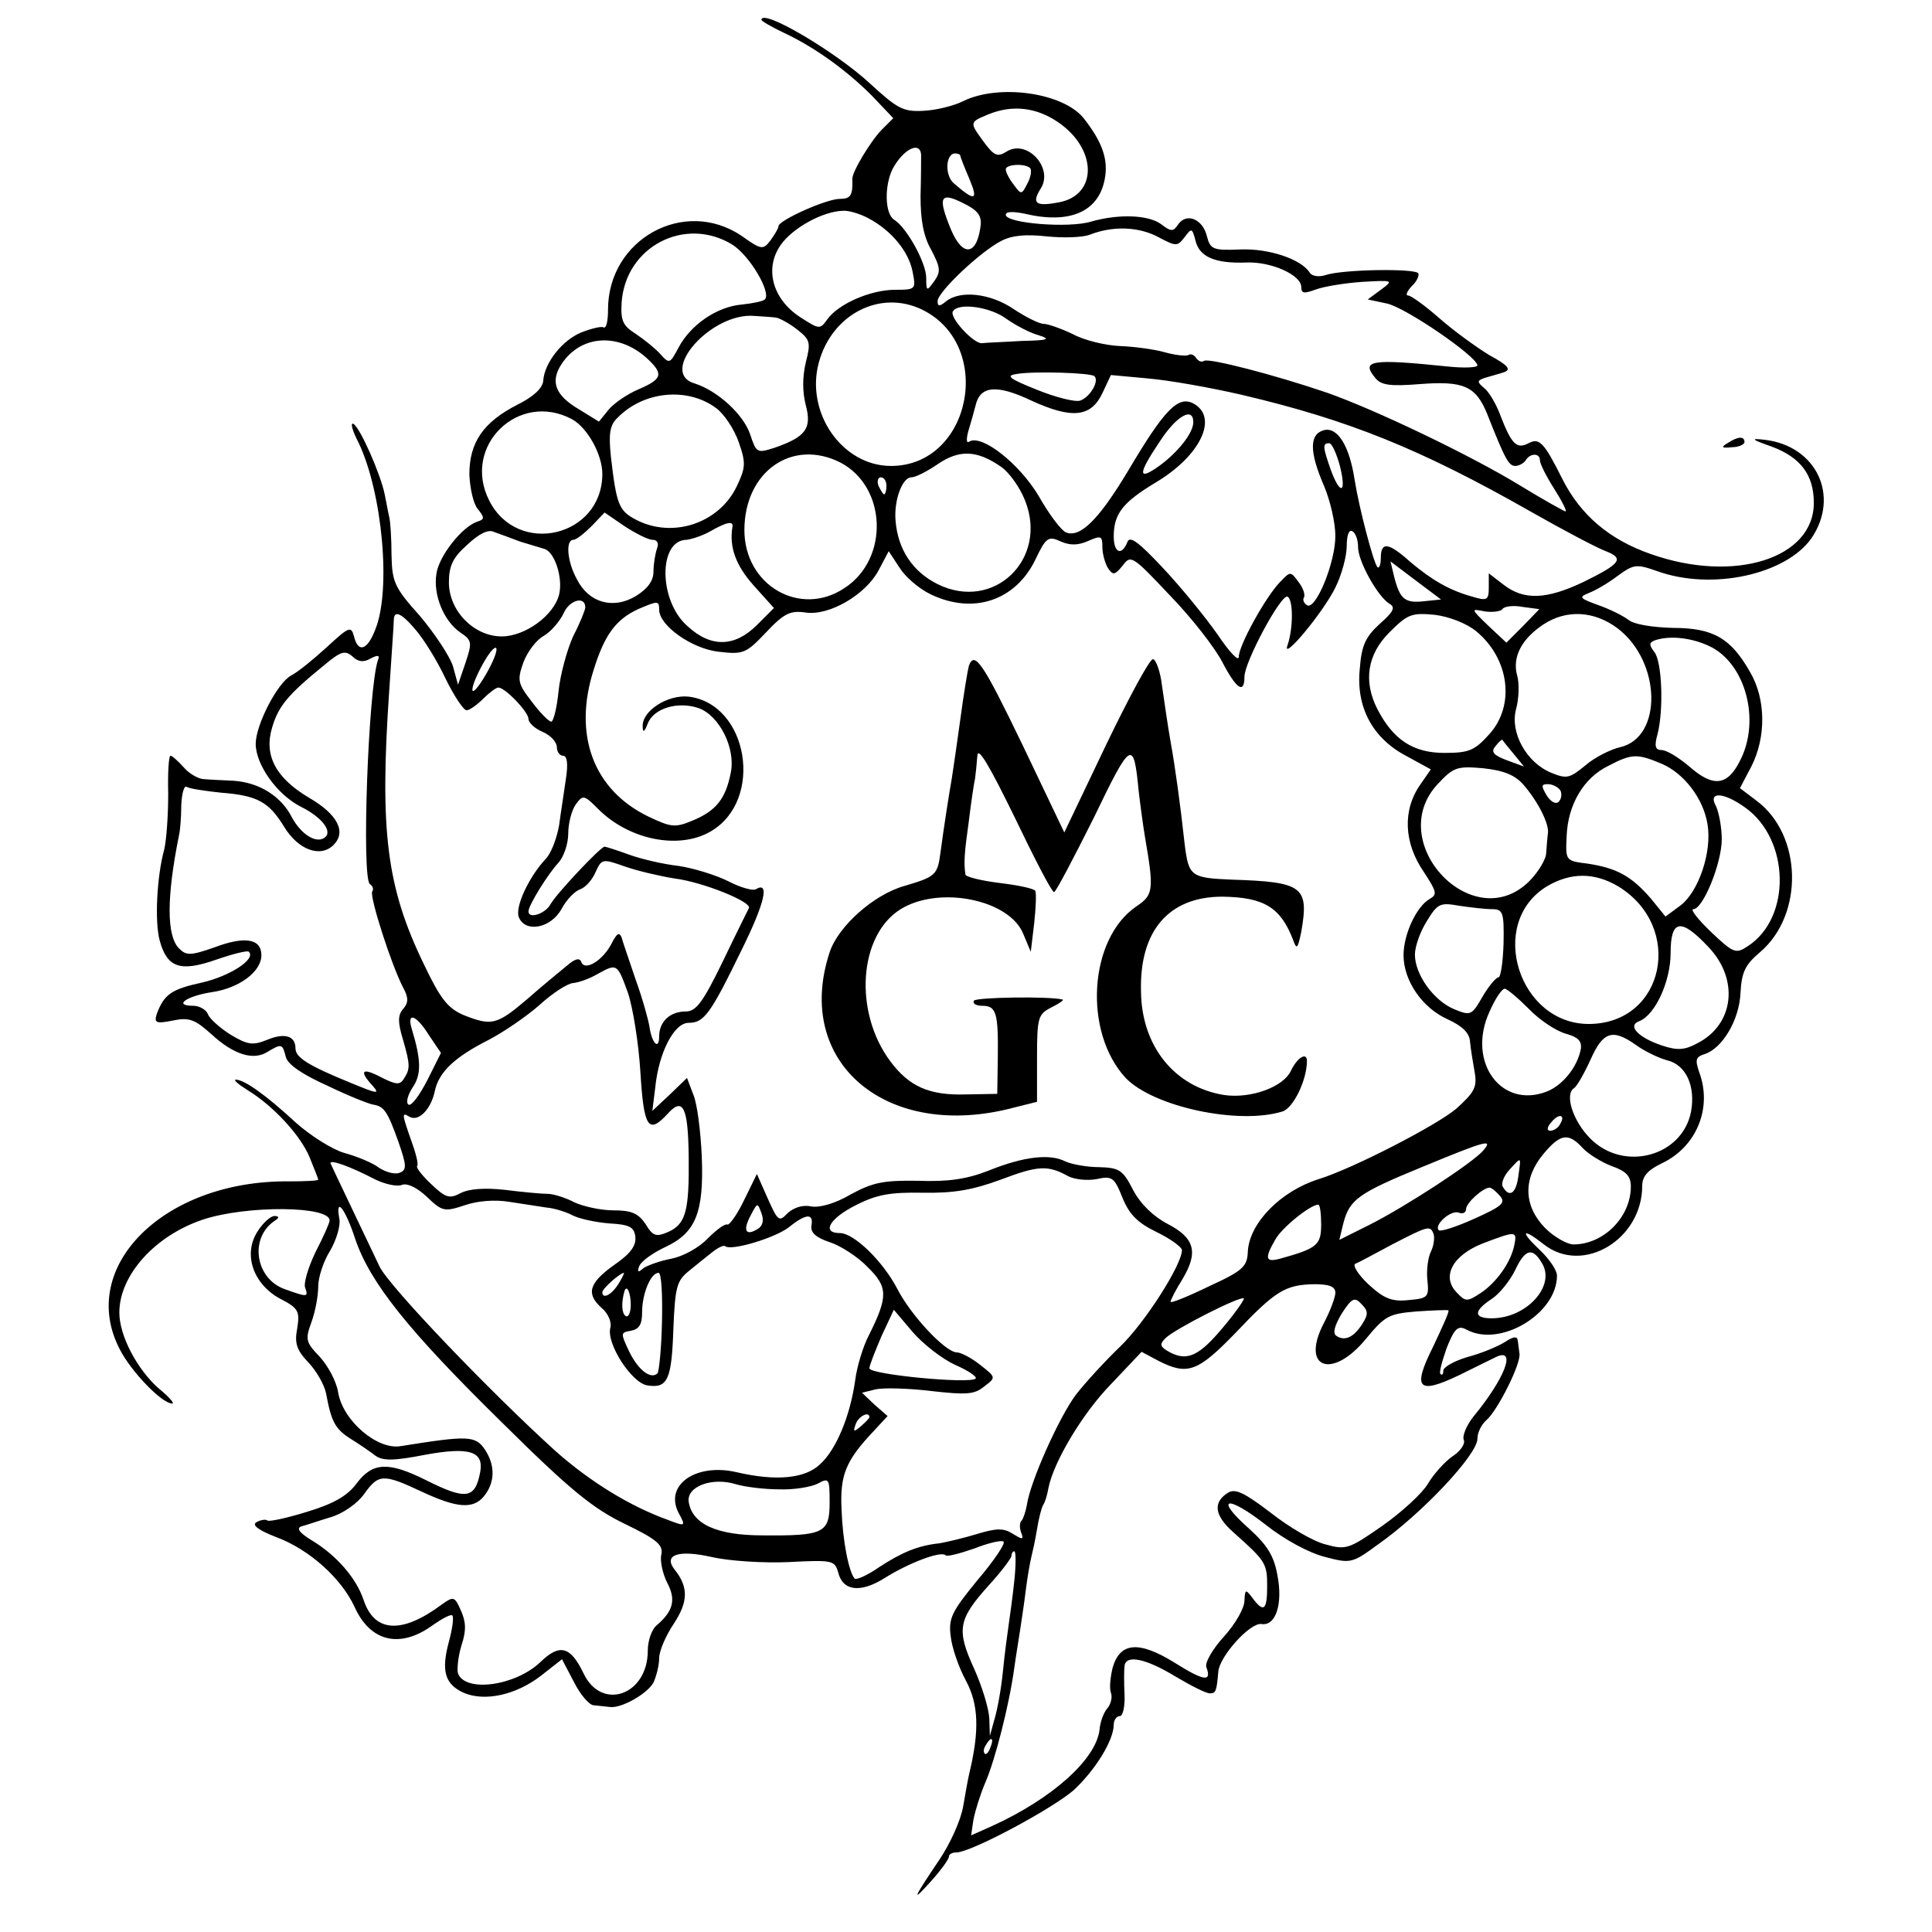 <?xml version="1.0" standalone="no"?>
<!DOCTYPE svg PUBLIC "-//W3C//DTD SVG 20010904//EN"
 "http://www.w3.org/TR/2001/REC-SVG-20010904/DTD/svg10.dtd">
<svg version="1.0" xmlns="http://www.w3.org/2000/svg"
 width="340pt" height="340pt" viewBox="0 0 340 340"
 preserveAspectRatio="xMidYMid meet">
<g transform="translate(0,340) scale(0.1,-0.1)"
fill="#000000" stroke="none">
<path d="M1340 3365 c0 -2 17 -12 38 -22 56 -26 112 -67 156 -111 l38 -40 -20
-20 c-19 -19 -53 -75 -52 -87 1 -29 -3 -35 -22 -35 -24 0 -108 -38 -108 -48 0
-4 -7 -15 -14 -25 -13 -17 -16 -17 -51 8 -101 68 -235 -6 -235 -130 0 -20 -3
-34 -8 -31 -4 2 -21 -2 -39 -9 -34 -14 -65 -54 -67 -85 -1 -13 -17 -28 -45
-42 -61 -31 -85 -67 -85 -123 1 -24 7 -52 15 -61 12 -15 12 -18 -1 -22 -27 -9
-68 -61 -72 -92 -6 -37 13 -83 42 -103 21 -14 21 -18 9 -54 l-13 -38 -9 33
c-6 18 -32 57 -58 88 -45 50 -49 60 -50 107 0 29 -2 59 -4 67 -2 8 -5 26 -8
40 -7 35 -43 117 -55 124 -6 3 -2 -12 9 -33 42 -88 58 -261 29 -330 -14 -36
-30 -40 -37 -11 -5 19 -9 17 -48 -19 -23 -21 -51 -44 -63 -50 -24 -13 -62 -87
-62 -120 0 -37 38 -90 80 -111 38 -19 57 -45 40 -55 -15 -9 -40 7 -56 36 -19
38 -58 62 -103 65 -20 1 -44 2 -54 3 -9 1 -25 10 -34 21 -10 11 -20 20 -23 20
-3 0 -5 -30 -4 -67 0 -38 -3 -81 -7 -98 -13 -47 -17 -127 -8 -160 13 -48 36
-56 99 -34 29 10 56 17 58 14 13 -13 -34 -43 -82 -54 -55 -12 -67 -21 -80 -55
-5 -16 -2 -18 28 -12 29 6 39 2 68 -24 39 -36 74 -47 99 -31 25 15 26 14 32
-9 3 -13 29 -31 74 -51 37 -18 73 -32 80 -33 19 -3 25 -12 44 -65 15 -43 15
-50 2 -55 -8 -3 -24 1 -36 9 -12 9 -39 20 -61 26 -21 6 -59 30 -85 53 -53 49
-91 76 -106 76 -5 0 4 -8 20 -18 46 -28 94 -80 110 -119 8 -20 15 -37 15 -39
0 -2 -24 -3 -52 -3 -220 2 -373 -151 -297 -296 20 -39 74 -95 92 -95 5 0 -6
12 -23 26 -38 33 -70 93 -70 134 0 66 63 136 148 164 76 25 223 24 222 -2 0
-4 -11 -29 -25 -56 -13 -27 -21 -55 -18 -62 6 -17 4 -17 -35 -3 -53 18 -64 91
-18 121 8 5 7 8 -1 8 -7 0 -20 -12 -29 -26 -27 -40 -9 -93 38 -119 33 -17 36
-22 31 -53 -5 -26 -1 -38 20 -60 14 -15 28 -39 31 -55 9 -49 16 -62 43 -79 16
-10 35 -23 44 -30 13 -9 32 -9 88 2 77 14 103 6 96 -31 -9 -47 -25 -49 -95
-14 -66 33 -94 32 -122 -5 -16 -22 -40 -36 -86 -50 -35 -11 -67 -18 -71 -16
-4 3 -13 1 -20 -3 -8 -5 4 -14 35 -26 59 -22 115 -73 138 -123 28 -62 81 -74
139 -31 16 11 31 19 33 16 3 -3 0 -24 -6 -46 -14 -52 -7 -75 26 -90 37 -16 92
-4 136 30 l37 29 21 -40 c11 -22 27 -41 35 -41 8 -1 21 -2 28 -3 20 -3 66 23
77 43 5 11 10 30 10 43 0 13 12 40 26 61 25 38 26 64 1 95 -20 26 7 35 65 22
30 -7 91 -11 136 -9 77 4 81 3 87 -18 8 -33 39 -37 82 -10 43 27 99 48 107 40
2 -3 25 3 51 12 25 10 48 15 51 12 4 -3 -17 -34 -46 -68 -45 -55 -51 -67 -47
-98 2 -20 14 -55 27 -79 22 -41 24 -87 6 -162 -2 -8 -7 -35 -11 -59 -4 -24
-23 -66 -42 -94 -47 -70 -50 -77 -14 -37 17 19 31 38 31 43 0 4 6 7 13 7 26 0
173 79 208 111 38 36 69 87 69 114 0 8 5 15 11 15 5 0 9 17 8 38 -1 20 -1 43
0 50 2 21 38 13 89 -18 27 -16 54 -30 61 -30 11 0 12 4 15 38 2 27 56 87 76
84 25 -4 38 35 28 86 -6 34 -18 53 -50 82 -62 55 -39 60 29 7 34 -27 77 -50
105 -57 45 -12 48 -11 93 22 77 54 175 158 175 186 0 11 7 25 16 33 19 16 61
99 58 117 -1 6 -2 17 -3 23 -1 8 -8 7 -23 -3 -13 -8 -42 -20 -65 -26 -24 -7
-43 -18 -43 -24 0 -6 -2 -9 -5 -6 -3 2 3 23 11 46 14 35 20 40 35 32 59 -32
159 28 159 95 0 10 -14 30 -31 46 -35 33 -30 39 8 9 69 -54 173 9 173 103 0
17 10 28 35 40 61 29 89 98 65 161 -7 21 -6 26 10 31 31 10 61 60 63 108 2 36
8 49 34 71 78 66 75 207 -6 267 l-29 22 20 38 c26 51 26 118 -2 166 -34 60
-65 78 -136 78 -36 1 -68 6 -78 14 -9 7 -33 19 -53 26 -33 12 -35 14 -18 21
11 4 34 17 51 30 29 21 33 22 70 9 97 -35 227 -6 272 58 50 74 9 162 -82 173
-26 3 -25 1 12 -12 51 -19 74 -50 74 -99 0 -98 -140 -142 -287 -90 -72 25
-123 68 -155 131 -33 66 -41 74 -60 64 -21 -11 -30 -2 -50 50 -7 19 -20 41
-28 47 -13 11 -13 13 1 18 10 3 25 7 34 10 13 5 7 12 -26 30 -23 14 -63 43
-88 65 -25 22 -50 40 -55 40 -5 0 -2 7 6 16 9 8 14 19 12 23 -6 9 -133 7 -163
-3 -12 -4 -24 -2 -28 4 -15 24 -72 43 -122 41 -48 -2 -53 0 -59 23 -7 30 -35
42 -50 22 -9 -14 -13 -14 -30 -1 -22 17 -75 19 -124 5 -39 -12 -150 -3 -150
12 0 6 13 6 33 2 79 -19 130 3 141 60 7 35 -4 66 -37 108 -36 45 -149 61 -212
30 -16 -8 -47 -16 -70 -17 -36 -2 -46 4 -95 49 -61 56 -190 132 -190 111z
m522 -180 c69 -47 70 -128 2 -141 -42 -8 -49 -2 -32 25 22 36 -25 87 -61 64
-16 -10 -22 -7 -41 19 -24 33 -24 33 10 47 42 17 84 12 122 -14z m-241 -57 c0
-7 0 -40 -1 -73 0 -42 5 -71 19 -95 16 -31 17 -38 5 -55 -13 -18 -14 -18 -14
6 0 27 -35 89 -56 102 -17 10 -18 60 -3 90 19 35 48 49 50 25z m69 -2 c0 -2 7
-20 16 -41 16 -38 10 -40 -27 -8 -17 14 -15 53 2 53 5 0 9 -2 9 -4z m123 -22
c3 -4 1 -16 -5 -27 -10 -20 -11 -20 -24 -2 -8 10 -14 22 -14 27 0 9 34 11 43
2z m-87 -99 c-6 -54 -31 -59 -52 -10 -24 58 -20 68 20 48 25 -12 33 -21 32
-38z m-198 11 c40 -21 71 -58 78 -94 6 -31 6 -32 -31 -32 -43 0 -100 -25 -119
-52 -13 -18 -14 -18 -48 4 -49 32 -63 86 -34 127 21 30 74 59 109 60 10 1 30
-5 45 -13z m510 -33 c32 -17 34 -17 47 0 12 16 13 16 19 -7 7 -28 34 -40 89
-38 44 2 97 -22 97 -43 0 -12 5 -12 27 -4 14 5 51 11 81 13 54 3 55 3 32 -14
l-23 -17 33 -7 c32 -6 159 -93 160 -109 0 -4 -24 -5 -52 -2 -136 14 -154 11
-127 -21 10 -12 27 -14 77 -10 77 6 99 -3 119 -52 32 -81 38 -92 50 -92 6 0
15 5 18 10 8 13 25 13 25 0 0 -6 11 -28 25 -50 14 -22 23 -40 20 -40 -2 0 -38
20 -79 45 -88 54 -258 135 -341 164 -94 32 -207 61 -216 56 -4 -3 -10 -1 -14
5 -4 6 -10 8 -14 5 -5 -2 -23 0 -41 5 -17 5 -53 10 -79 11 -25 1 -63 10 -83
21 -21 10 -44 18 -51 18 -8 0 -32 12 -53 26 -41 28 -95 34 -120 13 -11 -9 -14
-8 -14 1 0 16 75 87 112 106 19 10 44 12 80 8 29 -3 63 -2 76 3 41 16 86 14
120 -4z m-750 -13 c31 -19 70 -85 58 -97 -3 -3 -21 -7 -41 -9 -44 -4 -90 -36
-111 -76 -15 -28 -16 -29 -32 -11 -9 10 -29 26 -44 36 -22 14 -26 23 -24 55 7
98 111 152 194 102z m335 -115 c128 -63 86 -275 -55 -275 -86 0 -151 94 -127
182 23 85 108 129 182 93z m148 -16 c17 -12 42 -25 57 -29 22 -7 17 -9 -30
-10 -32 -2 -64 -3 -70 -4 -15 -1 -58 46 -51 56 9 16 66 8 94 -13z m-405 2 c6
-1 23 -10 37 -21 23 -18 24 -23 15 -58 -6 -26 -6 -51 0 -75 11 -41 0 -56 -55
-75 -31 -10 -32 -9 -43 24 -12 35 -57 76 -97 89 -66 19 29 126 105 119 15 -1
32 -2 38 -3z m-227 -72 c29 -27 27 -36 -15 -54 -19 -8 -43 -24 -53 -36 l-17
-21 -34 21 c-43 25 -52 49 -32 80 34 52 101 56 151 10z m787 -31 c9 -9 -8 -37
-25 -43 -9 -3 -44 6 -76 19 -50 20 -56 25 -35 28 31 5 129 2 136 -4z m260 -33
c187 -44 314 -95 509 -206 58 -33 117 -64 131 -69 33 -13 26 -22 -39 -54 -65
-31 -105 -33 -141 -5 l-26 20 0 -25 c0 -22 -3 -24 -29 -16 -40 11 -71 29 -109
61 -39 35 -52 36 -52 7 0 -12 -3 -19 -6 -16 -7 8 -32 103 -40 153 -9 60 -30
94 -54 88 -26 -7 -26 -38 0 -98 11 -26 20 -65 20 -88 0 -48 -35 -132 -50 -122
-6 4 -8 10 -5 14 2 5 -2 17 -10 27 -14 19 -14 19 -33 -1 -25 -26 -72 -111 -72
-131 0 -9 -17 9 -37 39 -21 30 -64 83 -96 117 -43 46 -59 58 -63 46 -10 -25
-24 -19 -24 10 0 40 16 60 74 95 79 47 111 115 66 139 -27 14 -51 -11 -115
-119 -51 -85 -84 -118 -109 -108 -8 3 -30 32 -48 64 -34 57 -100 109 -122 96
-5 -4 -6 3 -2 18 4 13 10 34 13 46 8 34 37 37 98 8 72 -33 105 -29 125 13 l15
32 65 -6 c36 -3 110 -16 166 -29z m-926 -23 c14 -10 32 -37 40 -60 13 -37 12
-45 -3 -77 -31 -66 -113 -93 -177 -60 -31 16 -35 26 -45 112 -4 40 -2 55 12
68 46 47 123 54 173 17z m-253 -20 c27 -15 53 -62 53 -96 0 -111 -149 -146
-199 -47 -49 96 52 194 146 143z m1093 -5 c0 -19 -27 -53 -60 -77 -38 -27 -38
-15 1 43 29 45 59 62 59 34z m258 -77 c12 -48 1 -53 -16 -7 -14 40 -15 47 -3
47 5 0 13 -18 19 -40z m-597 -1 c15 -10 34 -37 43 -60 41 -103 -55 -196 -154
-147 -44 22 -70 61 -74 112 -3 36 12 76 28 76 7 0 27 10 46 23 38 26 69 25
111 -4z m-282 7 c82 -43 86 -170 7 -221 -78 -52 -176 5 -176 102 0 103 84 162
169 119z m81 -41 c0 -8 -2 -15 -4 -15 -2 0 -6 7 -10 15 -3 8 -1 15 4 15 6 0
10 -7 10 -15z m-412 -95 c9 0 12 -6 8 -16 -3 -9 -6 -27 -6 -40 0 -16 -10 -30
-31 -43 -40 -24 -83 -12 -104 30 -17 31 -20 69 -6 69 5 0 19 11 32 24 l23 24
35 -24 c20 -13 42 -24 49 -24z m141 23 c-6 -36 6 -68 37 -103 l36 -40 -30 -30
c-39 -39 -81 -40 -122 -2 -51 44 -52 151 -2 152 9 1 28 7 42 15 28 16 41 19
39 8z m-374 -26 c17 -5 36 -11 43 -13 18 -5 33 -51 26 -80 -9 -37 -60 -74
-101 -74 -49 0 -93 45 -93 95 0 29 7 44 32 66 20 19 37 28 47 23 9 -3 30 -11
46 -17z m1475 -10 c0 -25 35 -88 56 -100 10 -6 6 -14 -18 -35 -25 -23 -32 -38
-35 -79 -7 -68 23 -123 83 -154 l42 -23 -18 -26 c-32 -45 -30 -103 6 -155 22
-34 24 -39 10 -47 -23 -13 -46 -62 -46 -99 0 -45 33 -93 78 -113 26 -12 38
-24 39 -39 1 -12 5 -36 8 -53 5 -27 0 -36 -32 -65 -34 -29 -181 -105 -242
-124 -67 -21 -122 -77 -125 -127 -1 -27 -8 -34 -69 -62 -37 -18 -67 -30 -67
-27 0 3 9 21 21 40 28 47 22 72 -26 97 -25 13 -48 35 -61 60 -18 35 -24 39
-60 40 -21 0 -48 5 -59 10 -27 14 -73 9 -135 -16 -38 -15 -71 -20 -124 -18
-62 1 -80 -3 -119 -24 -27 -16 -55 -24 -70 -21 -14 3 -30 -2 -41 -12 -15 -16
-17 -14 -35 26 l-19 43 -23 -47 c-12 -25 -26 -44 -29 -42 -4 2 -19 -9 -34 -24
-16 -17 -44 -32 -64 -36 -21 -4 -43 -12 -50 -17 -9 -8 -11 -7 -7 4 4 9 24 23
45 33 54 25 69 60 65 160 -2 44 -8 93 -15 109 l-11 29 -30 -29 -31 -29 5 40
c6 62 33 115 59 115 27 0 38 15 93 128 41 83 50 122 25 107 -5 -3 -27 3 -48
14 -22 11 -61 23 -87 27 -27 3 -66 12 -88 20 -22 8 -41 14 -43 14 -7 0 -85
-83 -95 -101 -9 -17 -39 -27 -39 -13 0 11 35 67 53 86 9 10 17 33 17 51 0 18
6 41 13 51 13 18 15 17 40 -8 54 -54 142 -72 198 -39 94 55 66 224 -39 237
-37 4 -82 -25 -81 -52 0 -12 3 -11 9 5 11 27 53 39 89 27 37 -13 66 -71 57
-114 -9 -46 -26 -67 -67 -84 -31 -13 -38 -12 -78 7 -97 47 -133 144 -96 259
19 61 39 88 78 106 35 15 37 15 37 -1 0 -28 58 -69 105 -74 43 -5 48 -3 83 34
32 34 43 39 70 35 41 -6 105 31 128 74 l18 34 19 -29 c10 -16 34 -37 55 -47
75 -36 149 -11 184 61 19 40 23 42 45 32 16 -7 30 -7 48 1 23 10 25 9 25 -11
0 -12 5 -29 10 -37 9 -13 12 -12 26 5 14 19 17 17 83 -53 38 -39 79 -92 92
-117 25 -48 39 -57 39 -26 0 26 65 147 76 141 10 -6 10 -55 0 -85 -12 -32 62
56 84 101 11 22 20 55 20 73 0 19 4 30 10 26 6 -3 10 -16 10 -28z m117 -95
c-34 -4 -43 3 -53 41 l-7 29 45 -34 44 -33 -29 -3z m-1477 -11 c0 -4 -9 -27
-21 -50 -11 -24 -23 -68 -26 -97 -3 -30 -9 -54 -13 -54 -4 0 -20 16 -34 35
-25 32 -26 38 -15 69 7 19 23 40 36 47 12 7 28 25 35 40 10 23 38 31 38 10z
m1650 -33 l-29 -29 -32 30 c-31 30 -31 30 -6 25 14 -2 28 0 31 4 3 5 19 7 35
4 l30 -4 -29 -30z m-1948 -7 c13 -15 37 -53 52 -85 15 -31 32 -56 37 -56 5 0
18 9 29 20 11 11 23 20 27 20 12 0 53 -43 53 -55 0 -7 11 -17 25 -23 14 -6 25
-18 25 -27 0 -8 5 -15 11 -15 7 0 9 -14 5 -40 -3 -22 -9 -59 -12 -82 -4 -23
-14 -50 -24 -60 -29 -31 -54 -84 -47 -102 11 -28 56 -20 75 14 9 17 24 32 33
35 9 3 21 16 27 30 11 24 12 24 52 10 23 -8 62 -17 87 -21 49 -6 136 -41 131
-52 -2 -4 -23 -46 -46 -94 -35 -72 -47 -88 -65 -88 -28 0 -47 -18 -47 -44 0
-25 -13 -12 -17 17 -2 12 -12 49 -24 82 -11 33 -23 67 -25 75 -4 10 -8 8 -17
-9 -15 -31 -48 -51 -54 -34 -3 8 -11 6 -26 -7 -12 -10 -44 -36 -70 -59 -53
-45 -62 -47 -112 -27 -27 12 -40 28 -69 89 -66 136 -78 235 -61 482 4 61 8
116 8 123 0 19 13 14 39 -17z m1866 -2 c58 -48 69 -130 23 -181 -26 -29 -36
-33 -79 -33 -55 0 -90 23 -118 77 -25 49 -18 96 21 135 32 32 39 35 80 31 25
-3 56 -15 73 -29z m249 5 c77 -59 79 -192 4 -209 -17 -4 -45 -18 -61 -32 -28
-23 -33 -24 -60 -13 -44 18 -73 71 -62 112 5 18 6 45 2 59 -9 32 7 64 46 90
41 27 90 24 131 -7z m161 -31 c64 -30 91 -131 54 -202 -22 -44 -47 -47 -89
-10 -19 16 -40 29 -49 29 -11 0 -13 7 -7 28 11 43 8 129 -6 145 -9 12 -9 16 1
20 26 9 64 5 96 -10z m-2356 -22 c13 7 17 6 13 -3 -17 -51 -29 -384 -14 -394
5 -3 7 -9 4 -13 -5 -9 35 -133 55 -170 9 -17 9 -26 -1 -37 -9 -11 -9 -23 0
-53 13 -45 13 -52 2 -69 -7 -12 -14 -11 -40 2 -34 18 -40 12 -15 -15 13 -15 8
-14 -38 5 -76 31 -98 45 -98 61 0 22 -19 28 -50 15 -25 -10 -34 -9 -64 9 -19
12 -37 28 -40 36 -3 8 -15 15 -26 15 -36 0 -12 17 33 24 48 7 87 36 87 65 0
29 -29 34 -82 14 -43 -15 -50 -15 -63 -2 -22 22 -22 90 0 199 2 8 4 32 4 53 1
21 5 36 10 32 5 -3 32 -7 60 -10 64 -5 84 -16 111 -60 25 -41 64 -55 87 -32
23 23 7 54 -43 83 -59 35 -80 75 -65 124 11 37 27 57 91 109 30 25 37 27 50
16 10 -10 20 -11 32 -4z m207 -21 c-12 -22 -24 -38 -27 -36 -6 7 30 76 40 76
5 0 -1 -18 -13 -40z m1805 -147 l18 -22 -30 11 c-24 9 -29 15 -20 25 6 8 11
12 12 11 1 -2 10 -13 20 -25z m260 -17 c40 -17 74 -62 81 -107 8 -49 -16 -118
-47 -142 l-27 -20 -26 32 c-34 39 -59 53 -110 61 -40 5 -40 5 -38 48 2 56 30
103 73 124 42 22 51 22 94 4z m-243 -37 c26 -30 46 -70 43 -86 -1 -7 -2 -22
-3 -34 0 -11 -14 -34 -30 -50 -99 -98 -256 69 -161 171 28 30 34 32 80 28 37
-4 56 -12 71 -29z m65 -10 c3 -6 2 -15 -3 -20 -5 -5 -14 0 -21 11 -10 17 -10
20 2 20 8 0 18 -5 22 -11z m325 -30 c79 -56 82 -194 5 -244 -21 -14 -25 -13
-65 25 -23 22 -37 40 -31 40 17 0 50 81 50 123 0 21 -5 47 -10 58 -15 26 12
26 51 -2z m-223 -139 c116 -71 82 -240 -50 -242 -125 -2 -182 177 -76 242 42
25 84 25 126 0z m-222 -40 c19 0 21 -6 20 -60 -1 -33 -5 -60 -9 -60 -4 0 -17
-15 -28 -34 -19 -33 -21 -34 -50 -22 -36 15 -69 61 -69 96 0 14 9 40 21 59 19
31 23 33 57 27 20 -3 46 -6 58 -6z m380 -66 c55 -57 46 -137 -19 -170 -22 -12
-35 -13 -62 -4 -42 14 -62 35 -40 43 28 11 55 70 55 120 0 59 18 62 66 11z
m-1901 -81 c9 -27 19 -90 22 -140 6 -98 14 -110 48 -73 27 30 36 12 37 -76 1
-95 -5 -118 -36 -132 -21 -9 -27 -8 -40 14 -13 19 -25 24 -57 24 -22 0 -53 7
-68 14 -15 8 -37 15 -47 15 -10 0 -44 3 -75 7 -36 4 -64 2 -79 -6 -19 -10 -26
-8 -51 16 -16 15 -27 29 -25 32 3 2 -2 22 -10 44 -17 48 -17 51 -4 43 16 -10
38 12 45 44 7 35 36 61 95 91 25 13 65 40 89 61 24 22 51 39 60 39 9 1 27 7
41 15 36 20 36 20 55 -32z m1585 -28 c19 -20 48 -39 65 -44 22 -6 29 -13 27
-27 -6 -32 -32 -64 -60 -75 -80 -31 -141 52 -101 140 10 23 22 41 27 41 4 0
23 -16 42 -35z m-1935 -47 l21 -31 -24 -48 c-14 -27 -28 -46 -33 -43 -5 3 -2
16 7 30 16 23 15 49 -1 102 -10 32 7 27 30 -10z m2124 -17 c15 -11 40 -23 55
-27 33 -8 50 -45 42 -90 -15 -79 -118 -107 -177 -48 -31 31 -46 78 -29 89 5 3
18 26 29 50 22 50 39 55 80 26z m-134 -140 c-3 -6 -11 -11 -17 -11 -6 0 -6 6
2 15 14 17 26 13 15 -4z m40 -41 c10 -11 33 -25 51 -32 26 -9 34 -18 34 -36 0
-54 -48 -102 -101 -102 -11 0 -34 13 -50 29 -38 39 -39 87 -3 130 30 36 44 38
69 11z m-175 -5 c-18 -21 -134 -97 -199 -130 l-54 -27 7 29 c11 42 26 53 138
99 116 48 126 50 108 29z m-1949 -51 c17 -8 38 -13 47 -9 9 3 26 -5 43 -21 27
-26 31 -27 67 -15 23 8 54 10 78 6 21 -3 51 -8 65 -10 14 -1 36 -8 47 -14 12
-6 40 -12 64 -14 35 -2 44 -6 46 -23 2 -16 -8 -30 -37 -50 -45 -32 -50 -51
-22 -76 11 -9 18 -25 15 -35 -7 -28 38 -97 65 -101 36 -6 43 10 46 99 3 74 6
85 27 102 12 10 31 25 41 33 11 9 21 13 23 11 10 -9 87 14 112 33 31 25 44 25
40 3 -2 -12 8 -21 32 -29 19 -6 50 -26 67 -44 36 -35 36 -52 2 -120 -10 -19
-21 -55 -24 -79 -9 -64 -34 -123 -62 -148 -26 -25 -77 -30 -146 -14 -72 17
-128 -22 -103 -71 13 -24 13 -25 -18 -13 -67 24 -137 67 -198 121 -116 105
-293 290 -310 325 -39 82 -83 174 -86 181 -4 9 33 -4 79 -28z m2011 6 c-4 -31
-16 -38 -27 -19 -4 5 1 19 11 30 22 24 21 25 16 -11z m-792 0 c12 -6 34 -8 50
-5 27 6 31 3 45 -32 12 -30 27 -45 60 -61 25 -12 45 -27 45 -32 0 -26 -66
-129 -109 -170 -26 -25 -61 -63 -78 -85 -29 -39 -80 -152 -86 -194 -2 -11 -6
-23 -9 -27 -4 -3 -4 -13 -1 -21 5 -13 3 -13 -15 -2 -16 10 -28 10 -64 -1 -23
-7 -53 -14 -65 -16 -38 -4 -66 -16 -106 -42 -20 -14 -40 -23 -43 -20 -10 11
-21 65 -23 121 -3 61 7 86 56 138 l25 27 -23 20 -22 21 24 6 c13 3 57 2 98 -3
62 -7 76 -6 93 8 21 16 21 16 -7 38 -15 12 -34 22 -41 22 -20 0 -81 65 -105
112 -25 48 -76 98 -101 98 -33 0 -18 26 28 49 37 19 61 23 118 22 55 -1 88 5
137 23 66 25 83 26 119 6z m760 -35 c10 -12 3 -18 -46 -40 -31 -14 -59 -23
-62 -20 -9 9 21 36 35 31 7 -3 13 0 13 6 0 11 29 37 41 38 4 0 12 -7 19 -15z
m-2015 -75 c26 -77 93 -161 257 -322 122 -121 162 -153 218 -180 56 -27 67
-37 64 -53 -3 -11 2 -34 10 -50 16 -30 11 -50 -18 -75 -9 -7 -16 -27 -16 -45
0 -78 -81 -107 -113 -40 -23 48 -42 53 -76 20 -44 -42 -132 -54 -145 -20 -2 7
0 29 6 49 9 27 8 42 -1 62 -11 25 -13 25 -34 10 -70 -52 -118 -49 -137 8 -13
39 -48 79 -91 105 -23 14 -28 22 -18 25 8 2 31 10 51 16 21 6 47 24 59 41 25
35 33 36 101 4 62 -29 90 -31 109 -9 20 24 21 54 3 82 -17 26 -30 26 -149 7
-41 -7 -102 45 -110 95 -3 19 -18 47 -33 63 -24 25 -25 30 -14 60 7 19 12 47
12 63 0 16 9 44 21 63 11 19 19 45 16 57 -7 40 11 16 28 -36z m708 17 c-21
-13 -26 -2 -12 24 12 23 12 23 19 4 5 -13 2 -23 -7 -28z m992 8 c0 -36 -7 -42
-72 -60 -26 -7 -28 0 -9 33 11 21 62 62 76 62 3 0 5 -16 5 -35z m198 -17 c2
-7 0 -21 -5 -31 -5 -10 -8 -33 -6 -50 3 -30 1 -32 -34 -35 -29 -3 -43 3 -70
28 -18 17 -28 33 -23 36 6 2 35 18 65 34 64 33 67 34 73 18z m142 -19 c-6 -30
-31 -66 -60 -85 -23 -15 -26 -15 -41 1 -28 28 -8 66 46 87 58 22 60 22 55 -3z
m48 -31 c26 -40 -26 -98 -88 -98 -32 0 -32 13 0 34 14 9 33 33 42 52 17 36 30
39 46 12z m-1625 -38 c-12 -19 -28 -27 -28 -14 0 6 30 33 38 34 1 0 -3 -9 -10
-20z m77 -65 c-1 -47 -5 -88 -8 -92 -12 -11 -34 6 -50 39 -15 32 -15 33 3 36
15 3 20 11 20 33 0 32 15 69 29 69 5 0 7 -38 6 -85z m1185 50 c0 -8 -9 -32
-20 -53 -42 -80 14 -101 74 -28 33 40 40 44 88 48 29 2 55 3 57 2 2 -2 -11
-30 -27 -64 -37 -74 -27 -85 46 -50 26 13 55 27 65 32 36 17 16 -37 -40 -105
-12 -15 -20 -34 -17 -41 3 -7 -6 -20 -20 -29 -13 -9 -33 -31 -43 -48 -10 -17
-46 -50 -80 -74 -59 -41 -64 -43 -100 -33 -21 5 -64 30 -97 56 -46 35 -62 43
-75 35 -27 -17 -24 -40 10 -70 56 -50 59 -54 59 -94 0 -43 -6 -48 -26 -21 -12
16 -13 15 -14 -5 0 -13 -16 -41 -36 -63 -20 -22 -34 -46 -31 -54 10 -27 -5
-24 -56 8 -63 39 -96 36 -109 -9 -4 -17 -6 -36 -3 -44 3 -7 0 -20 -6 -27 -7
-8 -13 -25 -14 -38 -6 -52 -83 -121 -188 -169 l-38 -17 4 27 c3 16 12 45 21
66 17 39 42 136 51 202 3 22 8 51 10 65 2 14 7 45 10 70 3 25 8 52 10 60 2 8
7 30 10 49 3 19 8 38 11 43 3 4 7 17 9 29 9 46 60 132 111 184 l53 56 30 -16
c51 -26 69 -19 135 49 71 75 88 85 139 86 26 0 37 -4 37 -15z m-1240 -21 c0
-14 -4 -23 -9 -20 -7 5 -8 23 -2 44 4 12 11 -3 11 -24z m1044 -38 c-43 -52
-64 -62 -95 -46 -18 10 -19 14 -8 25 16 16 132 75 138 70 1 -2 -14 -24 -35
-49z m244 5 c-15 -24 -31 -32 -46 -22 -7 4 -4 17 9 39 18 28 23 30 35 17 12
-12 12 -18 2 -34z m-717 -73 c23 -10 39 -21 36 -24 -9 -10 -187 7 -187 18 0 5
10 30 21 56 l22 47 33 -39 c19 -22 53 -48 75 -58z m-151 -92 c0 -2 -7 -9 -15
-16 -13 -11 -14 -10 -9 4 5 14 24 23 24 12z m-159 -127 c26 -1 56 4 68 10 20
11 21 9 21 -33 0 -54 -10 -59 -118 -58 -81 0 -124 20 -130 59 -4 27 41 44 83
31 17 -5 51 -9 76 -9z m414 -161 c-3 -29 -8 -64 -10 -78 -2 -14 -7 -50 -10
-81 -3 -31 -10 -69 -15 -85 l-8 -29 -1 31 c-1 18 -13 57 -27 88 -31 68 -28 86
26 146 22 24 40 48 40 52 0 4 2 8 5 8 3 0 3 -24 0 -52z m-42 -293 c-3 -9 -8
-14 -10 -11 -3 3 -2 9 2 15 9 16 15 13 8 -4z"/>
<path d="M1705 2228 c-2 -7 -9 -49 -15 -94 -6 -44 -13 -91 -15 -104 -5 -28
-14 -86 -20 -131 -5 -39 -9 -42 -63 -58 -54 -15 -117 -71 -132 -117 -64 -194
101 -333 325 -273 l40 10 0 77 c0 72 2 77 25 89 14 7 23 13 20 14 -24 6 -152
4 -156 -2 -3 -5 4 -9 14 -9 25 0 29 -11 28 -90 l-1 -65 -55 -1 c-65 -2 -100
14 -133 58 -65 87 -56 222 18 268 68 42 192 17 216 -44 l13 -31 6 50 c3 28 4
53 2 57 -1 4 -29 10 -62 14 -33 4 -61 11 -61 15 -3 21 -2 37 6 94 4 33 9 67
11 75 1 8 3 26 4 40 1 17 21 -17 65 -107 35 -73 66 -133 70 -133 3 0 34 59 70
131 66 137 70 139 79 46 3 -26 8 -62 11 -80 16 -93 15 -102 -15 -122 -84 -57
-94 -221 -19 -302 49 -51 199 -83 276 -59 19 6 43 55 43 89 0 16 -17 6 -28
-17 -13 -29 -71 -50 -118 -43 -87 14 -145 86 -146 182 -3 107 49 167 143 167
74 -1 103 -19 125 -77 6 -17 8 -14 14 15 14 80 3 88 -123 92 -71 3 -75 6 -82
61 -8 73 -17 138 -25 182 -5 28 -11 71 -15 98 -3 26 -11 47 -16 47 -6 0 -43
-69 -83 -152 l-73 -153 -73 153 c-70 145 -85 168 -95 140z"/>
<path d="M3040 2620 c-12 -7 -10 -9 8 -7 12 0 22 5 22 9 0 11 -12 10 -30 -2z"/>
</g>
</svg>
